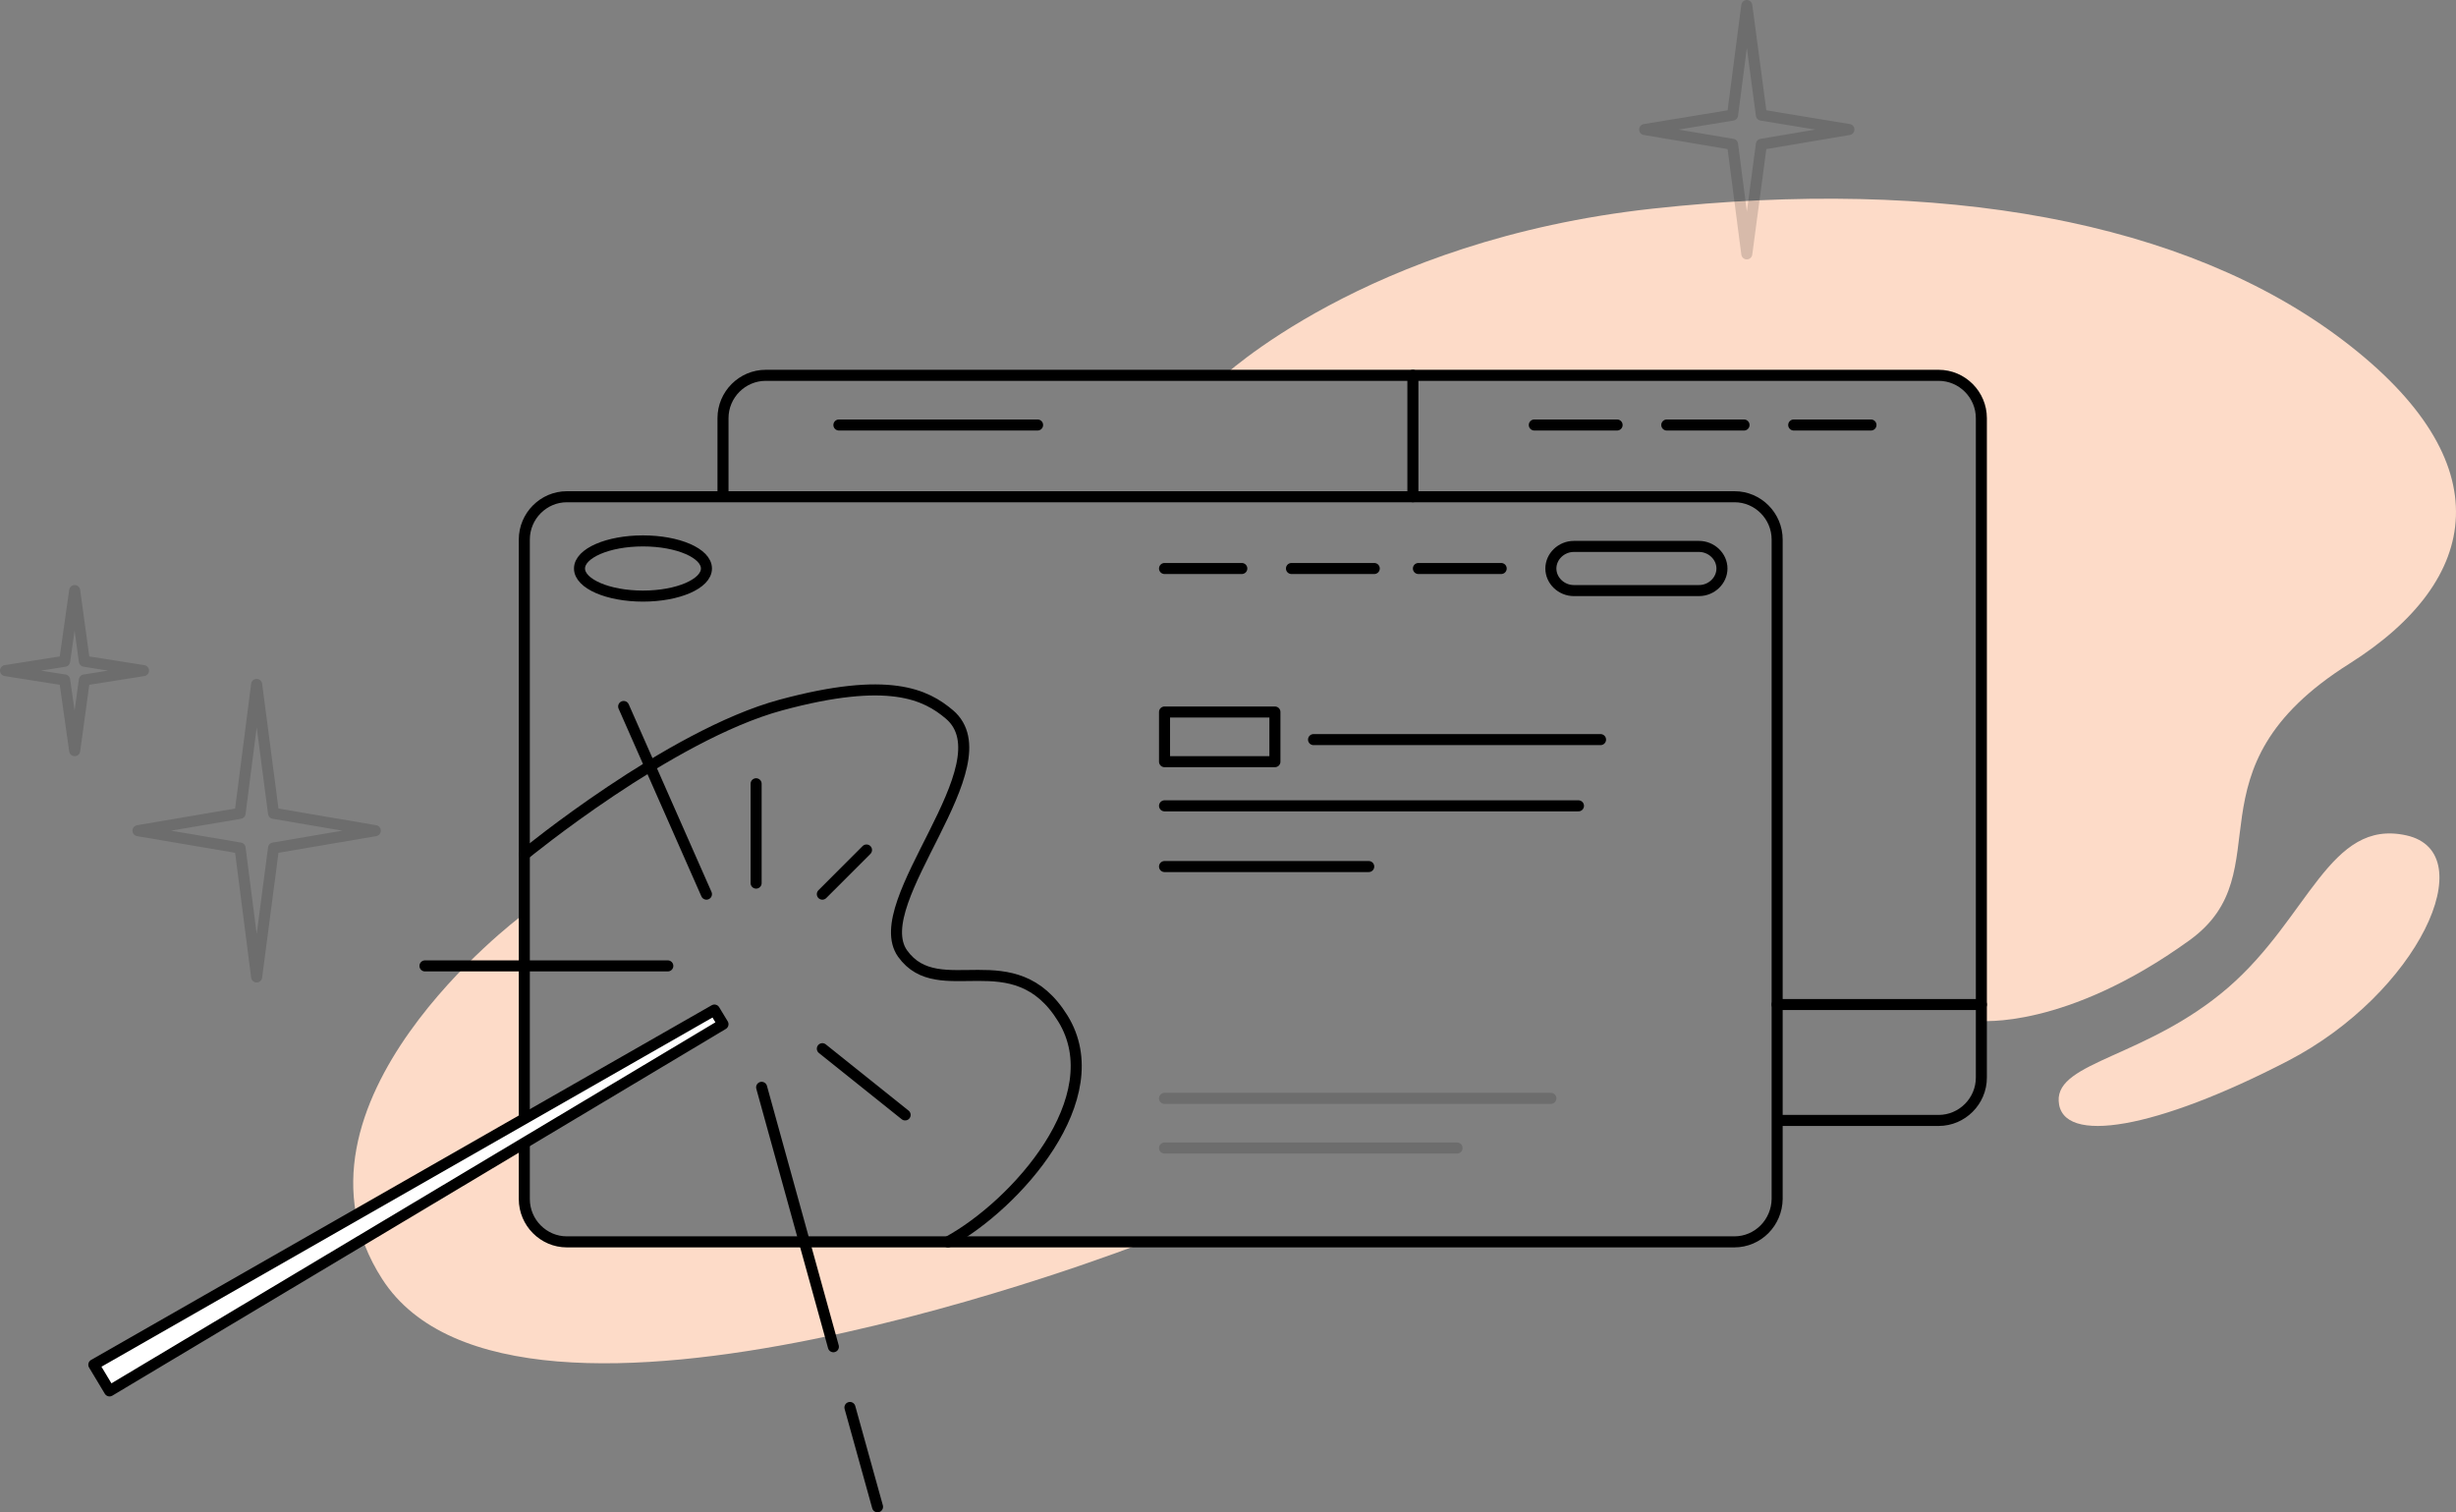<?xml version="1.0" encoding="UTF-8"?> <svg xmlns="http://www.w3.org/2000/svg" width="445" height="274" viewBox="0 0 445 274" fill="none"><rect x="0" y="0" width="445" height="274" fill="#808080" stroke="none"/> <path d="M221 68.754C221 68.754 247.35 43.485 299.467 37.798C351.585 32.111 395.953 39.866 424.692 61.774C453.431 83.682 449.75 105.073 425.661 120.26C395.178 139.454 413.971 157.873 396.728 170.345C374.189 186.631 358.625 184.951 358.625 184.951V76.315C358.625 72.114 355.137 68.689 350.81 68.689H221V68.754Z" fill="#FDDBC8"></path> <path d="M373.007 199.492C372.619 192.297 389.037 191.597 403.711 178.926C418.384 166.256 422.068 148.237 436.03 151.357C449.992 154.477 438.099 180.009 414.505 192.233C390.912 204.458 373.459 207.642 373.007 199.492Z" fill="#FDDBC8"></path> <path d="M94.406 166V217.583C94.406 221.795 97.817 225.23 102.002 225.23H207C207 225.23 93.504 269.555 69.234 231.71C48.891 200.086 94.406 166 94.406 166Z" fill="#FDDBC8"></path> <path opacity="0.15" d="M43.5 147.356L46.5 124L49.562 147.356L68 150.5L49.562 153.644L46.5 177L43.5 153.644L25 150.5L43.5 147.356Z" stroke="black" stroke-width="2" stroke-miterlimit="10" stroke-linecap="round" stroke-linejoin="round"></path> <path opacity="0.15" d="M11.714 119.805L13.533 107L15.286 119.805L26 121.5L15.286 123.195L13.533 136L11.714 123.195L1 121.5L11.714 119.805Z" stroke="black" stroke-width="2" stroke-miterlimit="10" stroke-linecap="round" stroke-linejoin="round"></path> <path opacity="0.15" d="M313.922 20.855L316.5 1L319.143 20.855L335 23.467L319.143 26.145L316.5 46L313.922 26.145L298 23.467L313.922 20.855Z" stroke="black" stroke-width="2" stroke-miterlimit="10" stroke-linecap="round" stroke-linejoin="round"></path> <path d="M314.226 225H102.71C98.47 225 95 221.509 95 217.241V97.759C95 93.491 98.47 90 102.71 90H314.29C318.53 90 322 93.491 322 97.759V217.241C321.936 221.509 318.53 225 314.226 225Z" stroke="black" stroke-width="2" stroke-miterlimit="10" stroke-linecap="round" stroke-linejoin="round"></path> <path d="M131 89.207V75.759C131 71.491 134.485 68 138.744 68H351.256C355.515 68 359 71.491 359 75.759V195.241C359 199.509 355.515 203 351.256 203H322.344" stroke="black" stroke-width="2" stroke-miterlimit="10" stroke-linecap="round" stroke-linejoin="round"></path> <path d="M256 68V90" stroke="black" stroke-width="2" stroke-miterlimit="10" stroke-linecap="round" stroke-linejoin="round"></path> <path d="M359 182H322" stroke="black" stroke-width="2" stroke-miterlimit="10" stroke-linecap="round" stroke-linejoin="round"></path> <path d="M152 77H188" stroke="black" stroke-width="2" stroke-miterlimit="10" stroke-linecap="round" stroke-linejoin="round"></path> <path d="M278 77H293" stroke="black" stroke-width="2" stroke-miterlimit="10" stroke-linecap="round" stroke-linejoin="round"></path> <path d="M302 77H316" stroke="black" stroke-width="2" stroke-miterlimit="10" stroke-linecap="round" stroke-linejoin="round"></path> <path d="M325 77H339" stroke="black" stroke-width="2" stroke-miterlimit="10" stroke-linecap="round" stroke-linejoin="round"></path> <path d="M211 103H225" stroke="black" stroke-width="2" stroke-miterlimit="10" stroke-linecap="round" stroke-linejoin="round"></path> <path d="M234 103H249" stroke="black" stroke-width="2" stroke-miterlimit="10" stroke-linecap="round" stroke-linejoin="round"></path> <path d="M257 103H272" stroke="black" stroke-width="2" stroke-miterlimit="10" stroke-linecap="round" stroke-linejoin="round"></path> <path d="M307.833 107H285.167C282.894 107 281 105.182 281 103C281 100.818 282.894 99 285.167 99H307.833C310.106 99 312 100.818 312 103C312 105.182 310.106 107 307.833 107Z" stroke="black" stroke-width="2" stroke-miterlimit="10" stroke-linecap="round" stroke-linejoin="round"></path> <path d="M116.5 108C122.851 108 128 105.761 128 103C128 100.239 122.851 98 116.5 98C110.149 98 105 100.239 105 103C105 105.761 110.149 108 116.5 108Z" stroke="black" stroke-width="2" stroke-miterlimit="10" stroke-linecap="round" stroke-linejoin="round"></path> <path d="M231 129H211V138H231V129Z" stroke="black" stroke-width="2" stroke-miterlimit="10" stroke-linecap="round" stroke-linejoin="round"></path> <path d="M238 134H290" stroke="black" stroke-width="2" stroke-miterlimit="10" stroke-linecap="round" stroke-linejoin="round"></path> <path d="M211 146H286" stroke="black" stroke-width="2" stroke-miterlimit="10" stroke-linecap="round" stroke-linejoin="round"></path> <path d="M211 157H248" stroke="black" stroke-width="2" stroke-miterlimit="10" stroke-linecap="round" stroke-linejoin="round"></path> <path opacity="0.15" d="M211 199H281" stroke="black" stroke-width="2" stroke-miterlimit="10" stroke-linecap="round" stroke-linejoin="round"></path> <path opacity="0.15" d="M211 208H264" stroke="black" stroke-width="2" stroke-miterlimit="10" stroke-linecap="round" stroke-linejoin="round"></path> <path d="M95 154.839C95 154.839 121.337 133.206 141.444 127.749C161.101 122.422 167.781 125.865 172.021 129.438C182.62 138.468 156.925 163.479 163.542 172.769C170.158 181.994 183.712 170.17 192.577 184.527C201.442 198.884 184.033 218.309 171.764 225" stroke="black" stroke-width="2" stroke-miterlimit="10" stroke-linecap="round" stroke-linejoin="round"></path> <path d="M19.848 252L17 247.259L129.446 183L131 185.563L19.848 252Z" fill="white" stroke="black" stroke-width="2" stroke-miterlimit="10" stroke-linecap="round" stroke-linejoin="round"></path> <path d="M128 162L113 128" stroke="black" stroke-width="2" stroke-miterlimit="10" stroke-linecap="round" stroke-linejoin="round"></path> <path d="M137 160V142" stroke="black" stroke-width="2" stroke-miterlimit="10" stroke-linecap="round" stroke-linejoin="round"></path> <path d="M149 162L157 154" stroke="black" stroke-width="2" stroke-miterlimit="10" stroke-linecap="round" stroke-linejoin="round"></path> <path d="M154 255L159 273" stroke="black" stroke-width="2" stroke-miterlimit="10" stroke-linecap="round" stroke-linejoin="round"></path> <path d="M138 197L151 244" stroke="black" stroke-width="2" stroke-miterlimit="10" stroke-linecap="round" stroke-linejoin="round"></path> <path d="M149 190L164 202" stroke="black" stroke-width="2" stroke-miterlimit="10" stroke-linecap="round" stroke-linejoin="round"></path> <path d="M121 175H77" stroke="black" stroke-width="2" stroke-miterlimit="10" stroke-linecap="round" stroke-linejoin="round"></path> </svg> 
